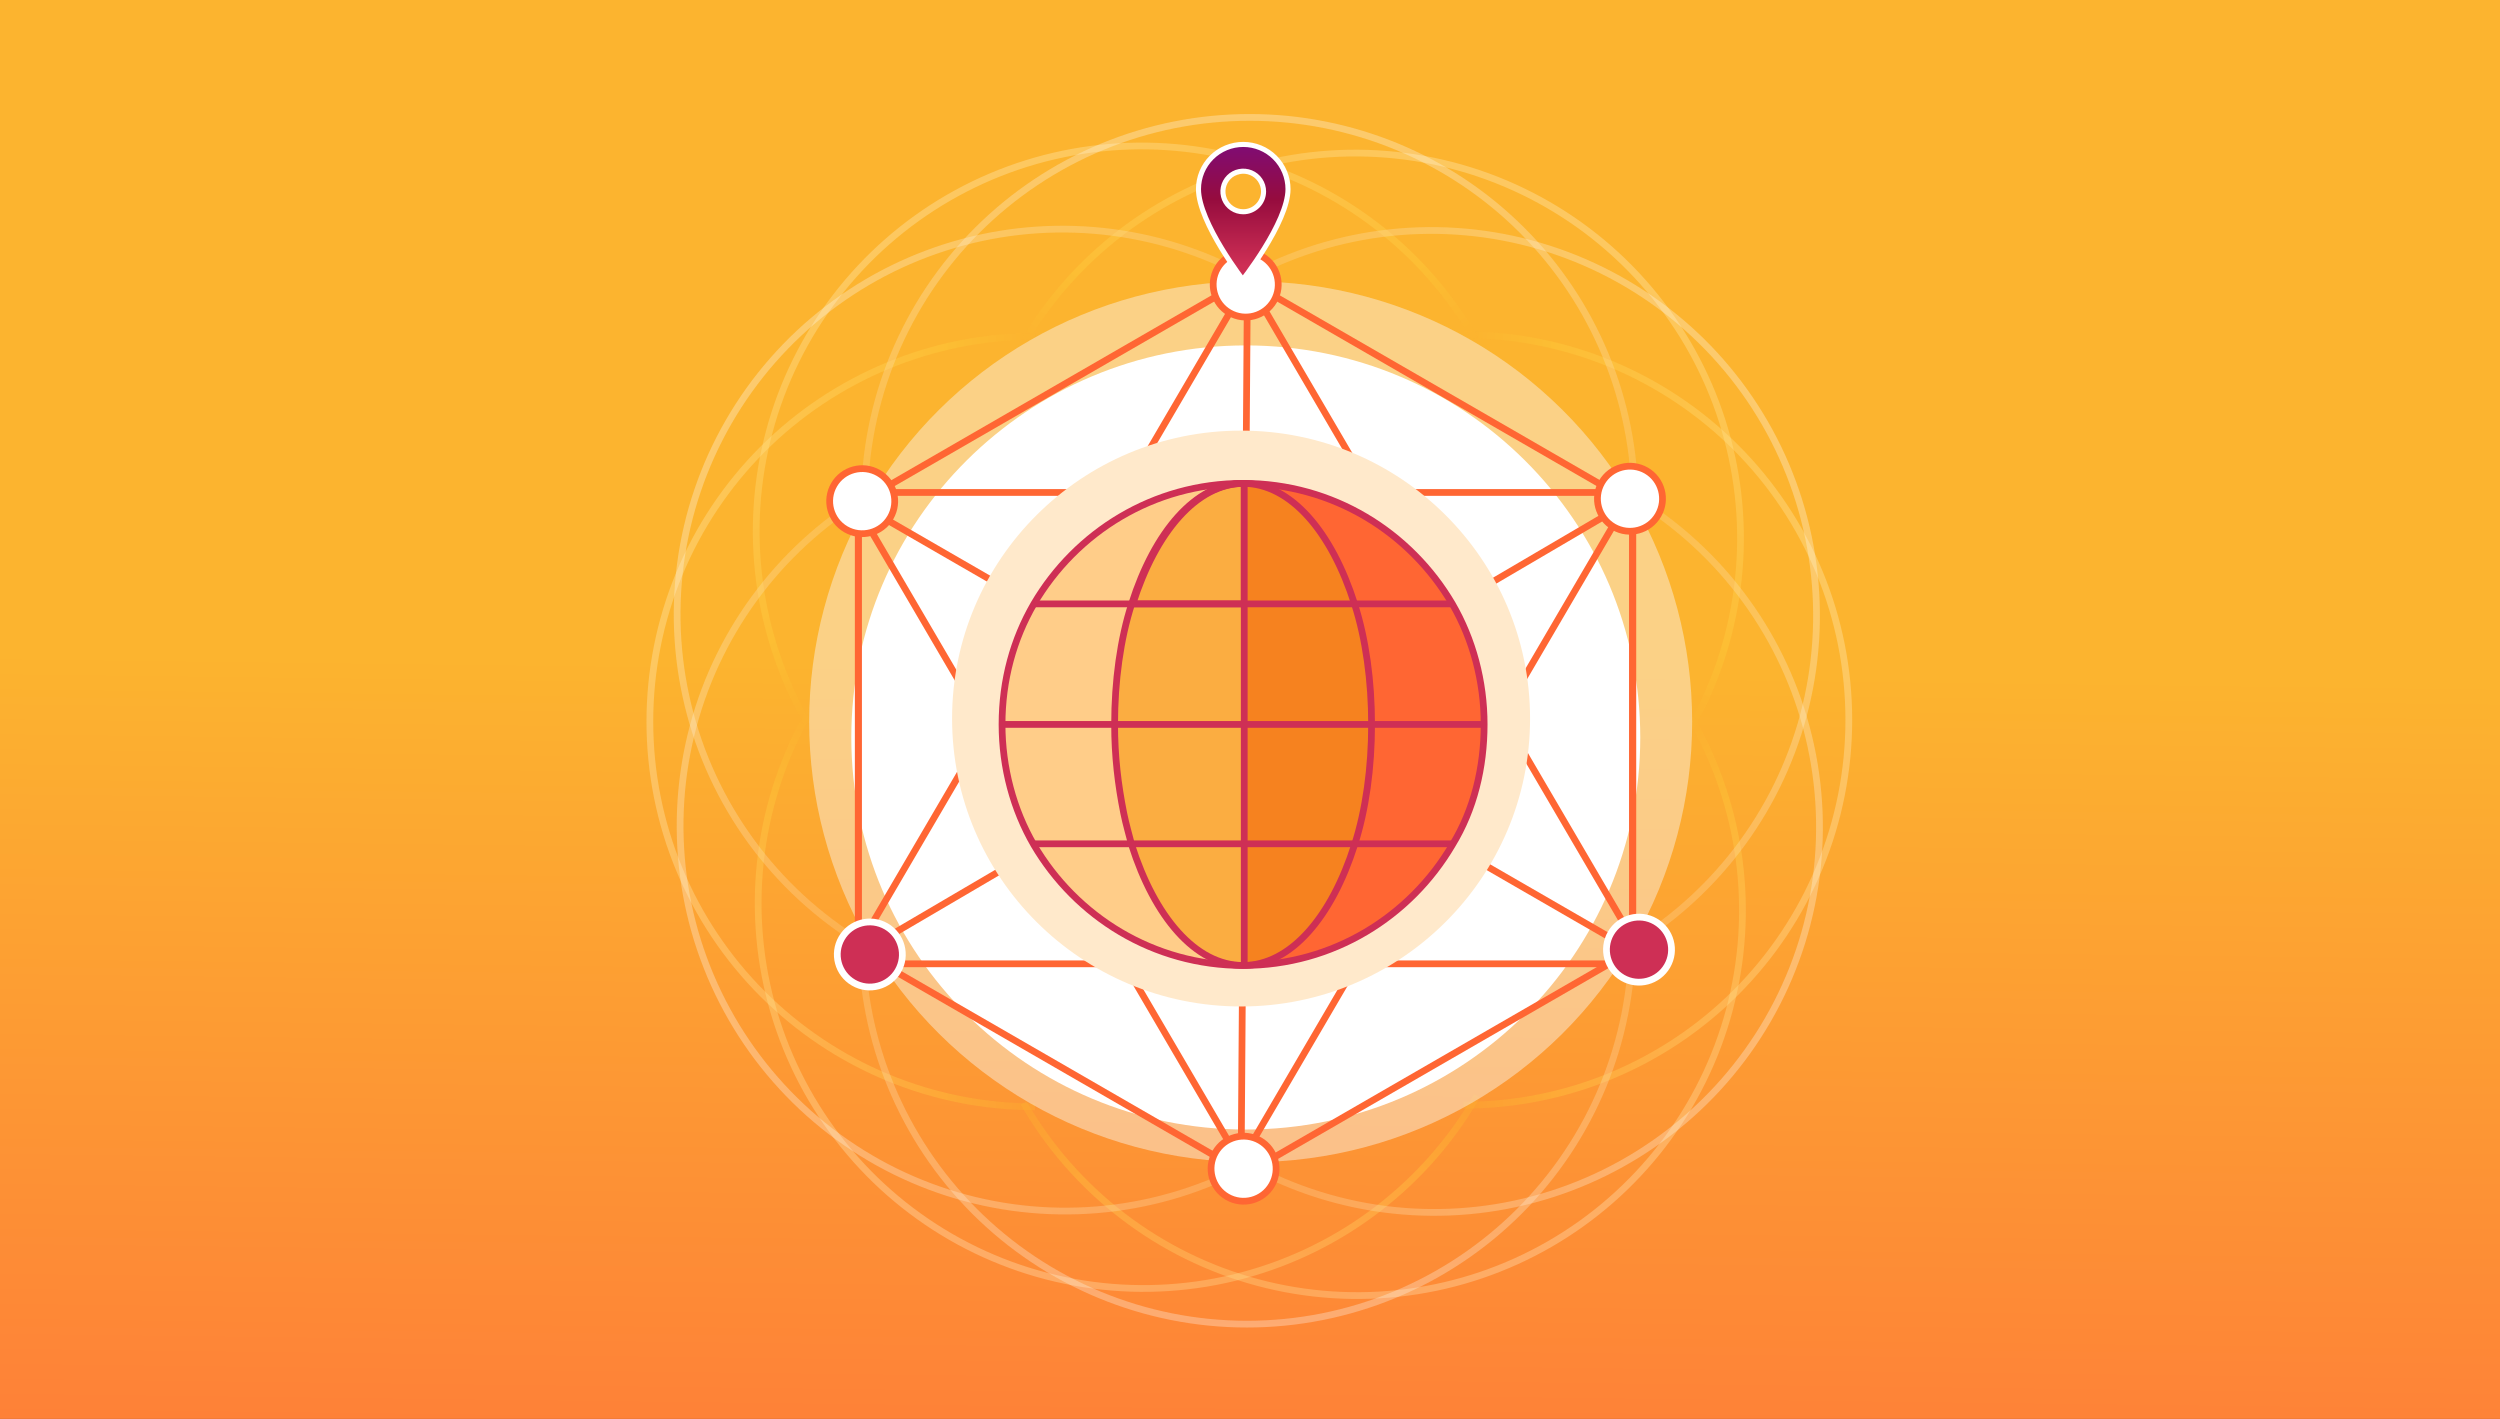 <svg width="740" height="420" viewBox="0 0 740 420" fill="none" xmlns="http://www.w3.org/2000/svg">
<rect x="0" y="0" width="740" height="420" fill="#333333" stroke="none"/>
<g clip-path="url(#clip0_1314_129)">
<rect width="740" height="420" fill="url(#paint0_linear_1314_129)"/>
<path d="M433.217 99.078C448.192 99.078 463.02 102.027 476.855 107.758C490.69 113.488 503.261 121.888 513.85 132.477C524.438 143.065 532.838 155.636 538.568 169.471C544.299 183.306 547.249 198.134 547.249 213.109C547.249 228.084 544.299 242.912 538.568 256.747C532.838 270.582 524.438 283.152 513.85 293.741C503.261 304.33 490.69 312.73 476.855 318.46C463.02 324.191 448.192 327.14 433.217 327.14" stroke="url(#paint1_linear_1314_129)" stroke-opacity="0.3" stroke-width="2"/>
<path d="M302.407 102.321C309.895 89.352 319.863 77.985 331.744 68.869C343.624 59.753 357.183 53.066 371.648 49.191C386.112 45.315 401.199 44.326 416.045 46.281C430.892 48.235 445.208 53.095 458.177 60.583C471.146 68.07 482.512 78.038 491.628 89.919C500.745 101.799 507.431 115.358 511.307 129.823C515.183 144.288 516.172 159.374 514.217 174.221C512.262 189.067 507.403 203.384 499.915 216.352" stroke="url(#paint2_linear_1314_129)" stroke-opacity="0.3" stroke-width="2"/>
<path d="M239.113 214.252C231.626 201.284 226.766 186.967 224.811 172.121C222.857 157.274 223.846 142.188 227.721 127.723C231.597 113.258 238.284 99.699 247.4 87.819C256.516 75.938 267.883 65.97 280.851 58.483C293.82 50.995 308.136 46.135 322.983 44.181C337.83 42.226 352.916 43.215 367.381 47.091C381.845 50.967 395.405 57.653 407.285 66.769C419.165 75.885 429.134 87.252 436.621 100.221" stroke="url(#paint3_linear_1314_129)" stroke-opacity="0.3" stroke-width="2"/>
<path d="M306.389 327.622C291.414 327.622 276.586 324.673 262.751 318.942C248.916 313.211 236.346 304.812 225.757 294.223C215.168 283.634 206.768 271.064 201.038 257.229C195.307 243.394 192.358 228.566 192.358 213.591C192.358 198.616 195.307 183.788 201.038 169.953C206.768 156.118 215.168 143.547 225.757 132.958C236.346 122.37 248.916 113.97 262.751 108.24C276.586 102.509 291.414 99.559 306.389 99.559" stroke="url(#paint4_linear_1314_129)" stroke-opacity="0.3" stroke-width="2"/>
<path d="M437.201 324.377C429.713 337.346 419.745 348.712 407.865 357.829C395.984 366.945 382.425 373.631 367.96 377.507C353.496 381.383 338.41 382.372 323.563 380.417C308.716 378.463 294.4 373.603 281.431 366.115C268.463 358.628 257.096 348.66 247.98 336.779C238.864 324.899 232.177 311.339 228.301 296.875C224.425 282.41 223.437 267.324 225.391 252.477C227.346 237.631 232.206 223.314 239.693 210.346" stroke="url(#paint5_linear_1314_129)" stroke-opacity="0.3" stroke-width="2"/>
<path d="M500.494 212.447C507.982 225.415 512.841 239.731 514.796 254.578C516.751 269.425 515.762 284.511 511.886 298.976C508.01 313.44 501.323 327 492.207 338.88C483.091 350.76 471.724 360.729 458.756 368.216C445.787 375.704 431.471 380.563 416.624 382.518C401.778 384.473 386.691 383.484 372.227 379.608C357.762 375.732 344.203 369.045 332.322 359.929C320.442 350.813 310.474 339.446 302.986 326.478" stroke="url(#paint6_linear_1314_129)" stroke-opacity="0.3" stroke-width="2"/>
<path d="M481.555 146.094C494.524 153.582 505.89 163.55 515.007 175.43C524.123 187.311 530.809 200.87 534.685 215.335C538.561 229.799 539.55 244.886 537.595 259.732C535.641 274.579 530.781 288.895 523.293 301.864C515.806 314.832 505.838 326.199 493.957 335.315C482.077 344.431 468.517 351.118 454.053 354.994C439.588 358.87 424.502 359.859 409.655 357.904C394.809 355.949 380.492 351.09 367.524 343.602" stroke="url(#paint7_linear_1314_129)" stroke-opacity="0.3" stroke-width="2"/>
<path d="M366.647 83.497C379.615 76.01 393.931 71.15 408.778 69.195C423.625 67.241 438.711 68.23 453.176 72.105C467.64 75.981 481.2 82.668 493.08 91.784C504.96 100.9 514.929 112.267 522.416 125.235C529.904 138.204 534.763 152.52 536.718 167.367C538.673 182.214 537.684 197.3 533.808 211.765C529.932 226.229 523.245 239.789 514.129 251.669C505.013 263.549 493.646 273.518 480.678 281.005" stroke="url(#paint8_linear_1314_129)" stroke-opacity="0.3" stroke-width="2"/>
<path d="M255.868 148.785C255.868 133.811 258.817 118.982 264.548 105.147C270.278 91.313 278.678 78.742 289.267 68.153C299.855 57.564 312.426 49.165 326.261 43.434C340.096 37.704 354.924 34.754 369.899 34.754C384.874 34.754 399.702 37.704 413.537 43.434C427.372 49.165 439.942 57.564 450.531 68.153C461.12 78.742 469.519 91.313 475.25 105.147C480.981 118.982 483.93 133.811 483.93 148.785" stroke="url(#paint9_linear_1314_129)" stroke-opacity="0.3" stroke-width="2"/>
<path d="M257.445 280.605C244.476 273.118 233.109 263.149 223.993 251.269C214.877 239.389 208.19 225.829 204.315 211.365C200.439 196.9 199.45 181.814 201.405 166.967C203.359 152.12 208.219 137.804 215.706 124.835C223.194 111.867 233.162 100.5 245.042 91.384C256.923 82.268 270.482 75.581 284.947 71.705C299.411 67.829 314.498 66.841 329.344 68.795C344.191 70.75 358.507 75.61 371.476 83.097" stroke="url(#paint10_linear_1314_129)" stroke-opacity="0.3" stroke-width="2"/>
<path d="M372.354 343.2C359.386 350.688 345.069 355.547 330.223 357.502C315.376 359.457 300.29 358.468 285.825 354.592C271.36 350.716 257.801 344.029 245.921 334.913C234.04 325.797 224.072 314.43 216.585 301.462C209.097 288.493 204.237 274.177 202.283 259.33C200.328 244.484 201.317 229.397 205.193 214.933C209.068 200.468 215.755 186.909 224.871 175.028C233.987 163.148 245.354 153.18 258.323 145.692" stroke="url(#paint11_linear_1314_129)" stroke-opacity="0.3" stroke-width="2"/>
<path d="M483.133 277.912C483.133 292.887 480.184 307.715 474.453 321.55C468.722 335.385 460.323 347.956 449.734 358.545C439.145 369.134 426.575 377.533 412.74 383.264C398.905 388.994 384.077 391.944 369.102 391.944C354.127 391.944 339.299 388.994 325.464 383.264C311.629 377.533 299.058 369.134 288.469 358.545C277.881 347.956 269.481 335.385 263.751 321.55C258.02 307.715 255.07 292.887 255.07 277.913" stroke="url(#paint12_linear_1314_129)" stroke-opacity="0.3" stroke-width="2"/>
<ellipse opacity="0.5" cx="370.199" cy="213.636" rx="130.365" ry="130.681" transform="rotate(-90 370.199 213.636)" fill="#FAEFDF"/>
<path d="M368.752 102.245C433.239 102.245 485.516 154.201 485.516 218.292C485.516 282.383 433.239 334.339 368.752 334.339C304.265 334.339 251.988 282.383 251.988 218.292C251.988 154.201 304.265 102.245 368.752 102.245Z" fill="white"/>
<rect x="254.039" y="145.77" width="229.165" height="139.519" stroke="#FF6633" stroke-width="2"/>
<path d="M254.039 150.618L367.203 344.001L483.204 145.77" stroke="#FF6633" stroke-width="2"/>
<path d="M482.573 276.653L369.409 83.271L253.408 281.501" stroke="#FF6633" stroke-width="2"/>
<path d="M406.002 214.352C406.002 235.518 388.684 252.676 367.32 252.676C345.956 252.676 328.638 235.518 328.638 214.352C328.638 193.186 345.956 176.028 367.32 176.028C388.684 176.028 406.002 193.186 406.002 214.352Z" fill="#E2F5FA"/>
<path d="M367.346 349.63L369.271 76.952" stroke="#FF6633" stroke-width="2"/>
<path d="M486.196 146.182L251.012 284.189" stroke="#FF6633" stroke-width="2"/>
<path d="M250.882 147.182L485.382 282.57" stroke="#FF6633" stroke-width="2"/>
<ellipse cx="367.358" cy="212.689" rx="85.542" ry="85.227" fill="#FFE9CB"/>
<path d="M254.097 148.907L368.708 82.737L483.319 148.907L483.319 281.248L368.708 347.419L254.098 281.248L254.097 148.907Z" stroke="#FF6633" stroke-width="2"/>
<circle cx="255.21" cy="148.346" r="9.631" transform="rotate(-60 255.21 148.346)" fill="white" stroke="#FF6633" stroke-width="2"/>
<circle cx="485.144" cy="281.098" r="9.631" transform="rotate(-60 485.144 281.098)" fill="#CE2F55" stroke="white" stroke-width="2"/>
<circle cx="368.732" cy="84.22" r="9.631" transform="rotate(-60 368.732 84.22)" fill="white" stroke="#FF6633" stroke-width="2"/>
<circle cx="257.468" cy="282.531" r="9.631" transform="rotate(-60 257.468 282.531)" fill="#CE2F55" stroke="white" stroke-width="2"/>
<circle cx="482.474" cy="147.625" r="9.631" transform="rotate(-60 482.474 147.625)" fill="white" stroke="#FF6633" stroke-width="2"/>
<circle cx="368.101" cy="345.935" r="9.631" transform="rotate(-60 368.101 345.935)" fill="white" stroke="#FF6633" stroke-width="2"/>
<path d="M296.606 214.426L329.925 214.426C329.925 201.637 331.608 189.185 334.973 178.751L306.366 178.751C299.971 189.185 296.606 201.301 296.606 214.426Z" fill="#FFCD89"/>
<path d="M329.923 214.427L296.604 214.427C296.604 227.217 299.969 239.669 306.027 250.103L334.635 250.103C333.962 247.074 332.952 243.708 332.279 240.679C330.933 232.265 329.923 223.851 329.923 214.427Z" fill="#FFCD89"/>
<path d="M306.367 178.751L334.975 178.751C341.706 157.548 353.822 143.076 367.958 143.076C341.706 143.076 318.82 157.212 306.367 178.751Z" fill="#FFCD89"/>
<path d="M334.974 249.767L306.367 249.767C318.819 270.97 341.706 285.442 368.294 285.442C354.158 285.778 341.706 271.643 334.974 249.767Z" fill="#FFCD89"/>
<path d="M329.926 214.426L368.294 214.426L368.294 178.751L335.311 178.751C331.945 189.185 329.926 201.301 329.926 214.426Z" fill="#FBAD41"/>
<path d="M368.294 214.427L329.926 214.427C329.926 223.515 330.599 232.602 332.282 240.679C332.955 244.045 333.965 247.41 334.638 250.103L367.957 250.103L367.957 214.427L368.294 214.427Z" fill="#FBAD41"/>
<path d="M368.294 249.767L335.311 249.767C342.042 270.97 354.158 285.442 368.294 285.442L368.294 249.767Z" fill="#FBAD41"/>
<path d="M368.294 143.076C354.158 143.076 342.042 157.548 335.311 178.751L368.294 178.751L368.294 143.076Z" fill="#FBAD41" stroke="#CE2F55" stroke-width="2"/>
<path d="M368.294 249.767L368.294 285.442C382.43 285.442 394.546 270.97 401.277 249.767L368.294 249.767Z" fill="#F6821F"/>
<path d="M368.292 214.427L368.292 250.103L401.274 250.103C404.64 239.669 406.323 227.217 406.323 214.427L368.292 214.427Z" fill="#F6821F"/>
<path d="M368.294 178.751L368.294 214.426L406.661 214.426C406.661 201.637 404.978 189.185 401.613 178.751L368.294 178.751Z" fill="#F6821F"/>
<path d="M368.294 143.076L368.294 178.751L401.277 178.751C394.546 157.212 382.43 143.076 368.294 143.076Z" fill="#F6821F"/>
<path d="M368.293 143.076C382.428 143.076 394.544 157.548 401.276 178.751L429.883 178.751C417.767 157.212 394.544 143.076 368.293 143.076Z" fill="#FF6633"/>
<path d="M401.275 249.767C394.544 270.97 382.428 285.442 368.292 285.442C394.881 285.442 417.767 270.97 430.219 249.767L401.275 249.767Z" fill="#FF6633"/>
<path d="M401.275 249.765L429.882 249.765C436.277 239.332 439.306 226.879 439.306 214.09L405.987 214.09C406.323 227.553 404.64 239.669 401.275 249.765Z" fill="#FF6633"/>
<path d="M429.883 178.751L401.276 178.751C404.641 189.185 406.324 201.637 406.324 214.426L439.643 214.426C439.643 201.301 436.278 189.185 429.883 178.751Z" fill="#FF6633"/>
<path d="M296.605 214.427C296.605 227.216 299.971 239.669 306.029 250.102C318.481 271.305 341.367 285.777 367.956 285.777C394.544 285.777 417.43 271.305 429.882 250.102C436.277 239.669 439.306 227.216 439.306 214.427C439.306 201.637 435.94 189.185 429.882 178.751C417.43 157.548 394.544 143.076 367.956 143.076C341.367 143.076 318.481 157.548 306.029 178.751C299.971 189.185 296.605 201.301 296.605 214.427Z" stroke="#CE2F55" stroke-width="2" stroke-miterlimit="10"/>
<path d="M332.618 240.678C333.291 244.044 334.301 247.409 334.974 250.102C341.705 271.305 353.821 285.777 367.957 285.777C382.092 285.777 394.208 271.305 400.939 250.102C404.305 239.669 405.988 227.216 405.988 214.427C405.988 201.637 404.305 189.185 400.939 178.751C394.208 157.548 382.092 143.076 367.957 143.076C353.821 143.076 341.705 157.548 334.974 178.751C331.608 189.185 329.925 201.637 329.925 214.427C329.925 223.85 330.935 232.264 332.618 240.678Z" stroke="#CE2F55" stroke-width="2" stroke-miterlimit="10"/>
<path d="M439.643 214.427L406.324 214.427L368.293 214.427L329.925 214.427L296.606 214.427" stroke="#CE2F55" stroke-width="2" stroke-miterlimit="10"/>
<path d="M368.294 143.076L368.294 178.751L368.294 214.427L368.294 249.765L368.294 285.441" stroke="#CE2F55" stroke-width="2" stroke-miterlimit="10"/>
<path d="M429.883 178.751L401.276 178.751L368.293 178.751L334.973 178.751L306.366 178.751" stroke="#CE2F55" stroke-width="2" stroke-miterlimit="10"/>
<path d="M429.883 249.767L401.276 249.767L368.293 249.767L334.973 249.767L306.366 249.767" stroke="#CE2F55" stroke-width="2" stroke-miterlimit="10"/>
<path d="M367.868 82.769C367.867 82.769 367.867 82.768 367.866 82.767C367.49 82.266 366.952 81.538 366.307 80.631C365.015 78.817 363.293 76.293 361.572 73.453C359.851 70.61 358.138 67.463 356.858 64.401C355.572 61.326 354.75 58.4 354.75 55.979C354.75 52.471 356.146 49.106 358.63 46.625C361.115 44.144 364.486 42.75 368 42.75C371.514 42.75 374.885 44.144 377.37 46.625C379.854 49.106 381.25 52.471 381.25 55.979C381.25 58.397 380.412 61.322 379.101 64.397C377.796 67.458 376.049 70.605 374.293 73.447C372.538 76.288 370.782 78.811 369.464 80.625C368.805 81.532 368.257 82.26 367.874 82.762C367.872 82.764 367.87 82.767 367.868 82.769ZM364.658 61.669C365.647 62.329 366.81 62.681 368 62.681C369.595 62.681 371.125 62.048 372.253 60.922C373.382 59.795 374.016 58.267 374.016 56.673C374.016 55.484 373.663 54.323 373.002 53.335C372.341 52.347 371.401 51.577 370.302 51.122C369.203 50.668 367.993 50.549 366.827 50.781C365.66 51.012 364.588 51.584 363.747 52.424C362.905 53.265 362.332 54.335 362.1 55.501C361.868 56.666 361.987 57.875 362.442 58.972C362.898 60.071 363.669 61.009 364.658 61.669Z" fill="url(#paint13_linear_1314_129)" stroke="white" stroke-width="1.5"/>
</g>
<defs>
<linearGradient id="paint0_linear_1314_129" x1="415.5" y1="-14.5" x2="410" y2="437.5" gradientUnits="userSpaceOnUse">
<stop offset="0.47" stop-color="#FCB42F"/>
<stop offset="1" stop-color="#FE7E38"/>
</linearGradient>
<linearGradient id="paint1_linear_1314_129" x1="319.186" y1="213.109" x2="547.249" y2="213.109" gradientUnits="userSpaceOnUse">
<stop offset="0.515" stop-color="#FCB42F"/>
<stop offset="0.614" stop-color="#FFD43C"/>
<stop offset="1" stop-color="#FFF8D6"/>
</linearGradient>
<linearGradient id="paint2_linear_1314_129" x1="344.146" y1="258.09" x2="458.177" y2="60.583" gradientUnits="userSpaceOnUse">
<stop offset="0.515" stop-color="#FCB42F"/>
<stop offset="0.614" stop-color="#FFD43C"/>
<stop offset="1" stop-color="#FFF8D6"/>
</linearGradient>
<linearGradient id="paint3_linear_1314_129" x1="394.883" y1="255.991" x2="280.851" y2="58.483" gradientUnits="userSpaceOnUse">
<stop offset="0.515" stop-color="#FCB42F"/>
<stop offset="0.614" stop-color="#FFD43C"/>
<stop offset="1" stop-color="#FFF8D6"/>
</linearGradient>
<linearGradient id="paint4_linear_1314_129" x1="420.42" y1="213.591" x2="192.358" y2="213.591" gradientUnits="userSpaceOnUse">
<stop offset="0.515" stop-color="#FCB42F"/>
<stop offset="0.614" stop-color="#FFD43C"/>
<stop offset="1" stop-color="#FFF8D6"/>
</linearGradient>
<linearGradient id="paint5_linear_1314_129" x1="395.463" y1="168.607" x2="281.431" y2="366.115" gradientUnits="userSpaceOnUse">
<stop offset="0.515" stop-color="#FCB42F"/>
<stop offset="0.614" stop-color="#FFD43C"/>
<stop offset="1" stop-color="#FFF8D6"/>
</linearGradient>
<linearGradient id="paint6_linear_1314_129" x1="344.725" y1="170.708" x2="458.756" y2="368.216" gradientUnits="userSpaceOnUse">
<stop offset="0.515" stop-color="#FCB42F"/>
<stop offset="0.614" stop-color="#FFD43C"/>
<stop offset="1" stop-color="#FFF8D6"/>
</linearGradient>
<linearGradient id="paint7_linear_1314_129" x1="325.785" y1="187.833" x2="523.293" y2="301.864" gradientUnits="userSpaceOnUse">
<stop offset="0.473" stop-color="#FBD287"/>
<stop offset="1" stop-color="white"/>
</linearGradient>
<linearGradient id="paint8_linear_1314_129" x1="324.908" y1="239.267" x2="522.416" y2="125.235" gradientUnits="userSpaceOnUse">
<stop offset="0.473" stop-color="#FBD287"/>
<stop offset="1" stop-color="white"/>
</linearGradient>
<linearGradient id="paint9_linear_1314_129" x1="369.899" y1="262.817" x2="369.899" y2="34.754" gradientUnits="userSpaceOnUse">
<stop offset="0.473" stop-color="#FBD287"/>
<stop offset="1" stop-color="white"/>
</linearGradient>
<linearGradient id="paint10_linear_1314_129" x1="413.214" y1="238.867" x2="215.706" y2="124.835" gradientUnits="userSpaceOnUse">
<stop offset="0.473" stop-color="#FBD287"/>
<stop offset="1" stop-color="white"/>
</linearGradient>
<linearGradient id="paint11_linear_1314_129" x1="414.092" y1="187.431" x2="216.585" y2="301.462" gradientUnits="userSpaceOnUse">
<stop offset="0.473" stop-color="#FBD287"/>
<stop offset="1" stop-color="white"/>
</linearGradient>
<linearGradient id="paint12_linear_1314_129" x1="369.102" y1="163.881" x2="369.102" y2="391.944" gradientUnits="userSpaceOnUse">
<stop offset="0.473" stop-color="#FBD287"/>
<stop offset="1" stop-color="white"/>
</linearGradient>
<linearGradient id="paint13_linear_1314_129" x1="368" y1="38.5" x2="368" y2="84" gradientUnits="userSpaceOnUse">
<stop stop-color="#790C83"/>
<stop offset="0.453" stop-color="#960C3E"/>
<stop offset="0.881" stop-color="#CE2F55"/>
</linearGradient>
<clipPath id="clip0_1314_129">
<rect width="740" height="420" fill="white"/>
</clipPath>
</defs>
</svg>
